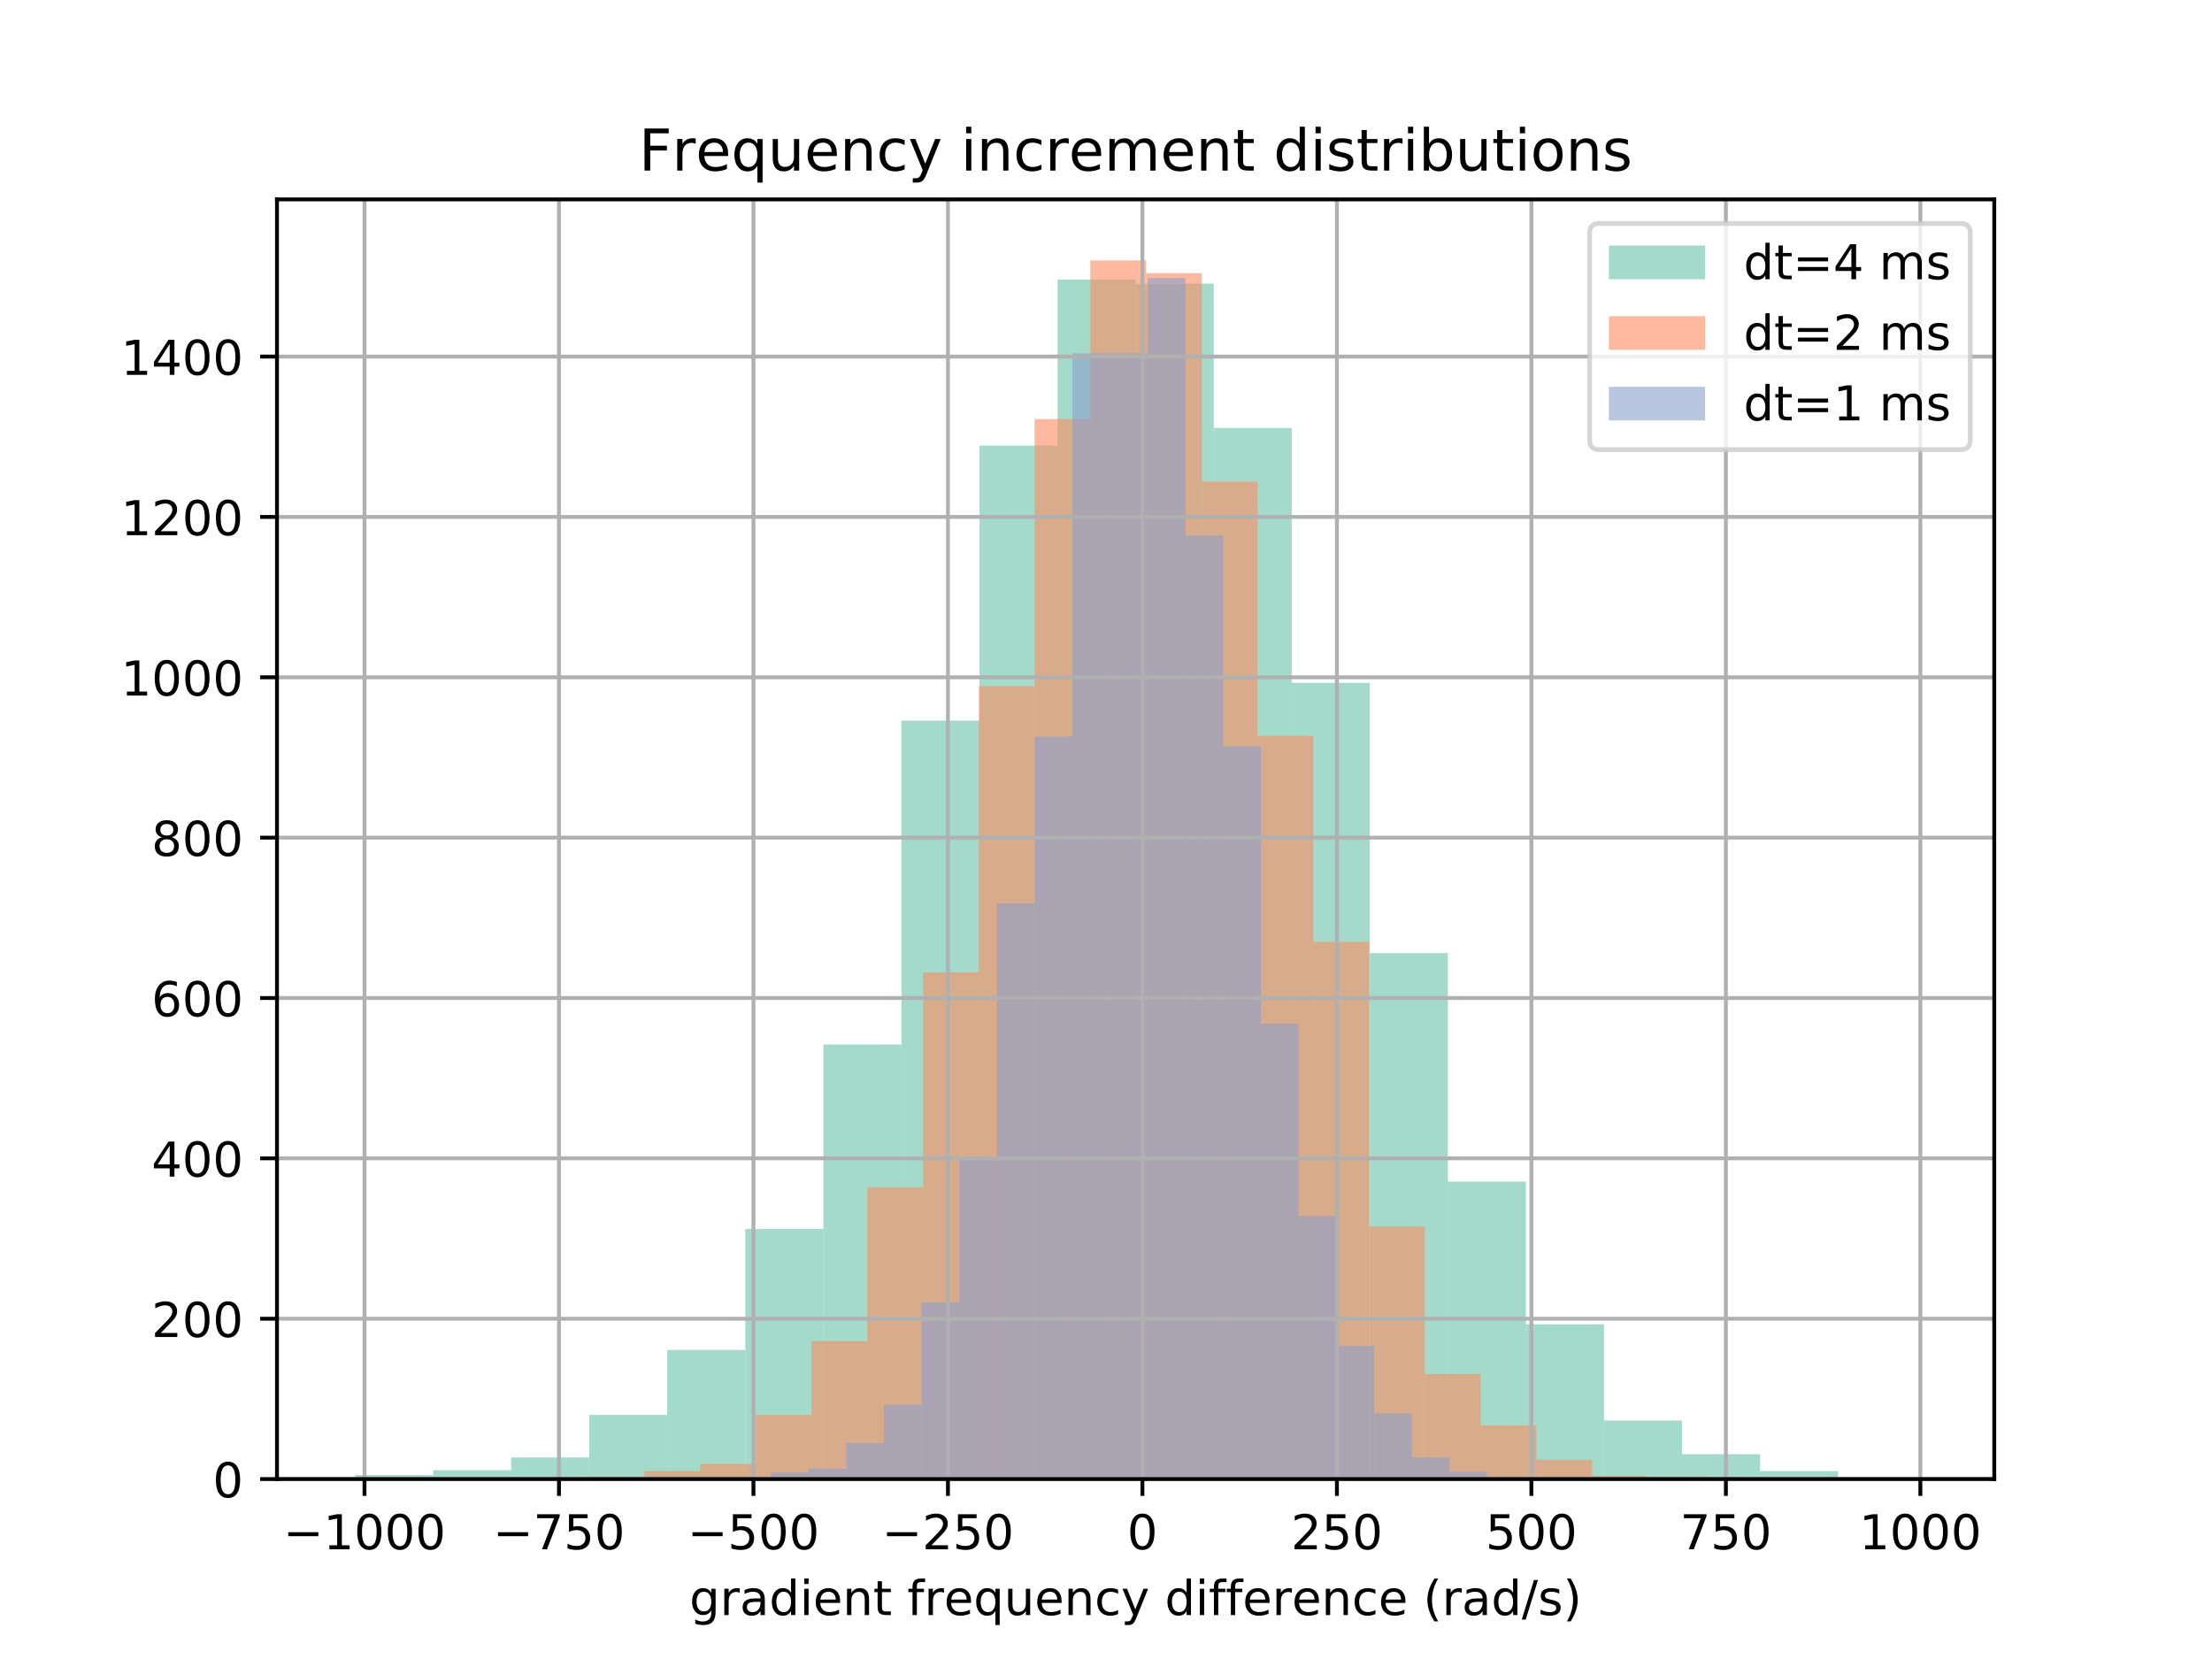 <?xml version="1.0" encoding="UTF-8"?>
<svg data-bbox="0 0 460.8 345.6" xmlns:xlink="http://www.w3.org/1999/xlink" xmlns="http://www.w3.org/2000/svg" width="460pt" viewBox="0 0 460 345" height="460" stroke-linejoin="round" data-type="ugc">
    <g>
        <path d="M0 345.6h460.8V0H0z" fill="#ffffff"/>
        <path d="M57.6 307.584h357.12V41.472H57.6z" fill="#ffffff"/>
        <path d="M73.833 307.584h16.232v-.834H73.833z" clip-path="url(#391f5985-b5e7-4dae-a17c-989ec6f7ed04)" fill="#66c2a5" opacity=".6"/>
        <path d="M90.065 307.584h16.233v-1.834H90.065z" clip-path="url(#391f5985-b5e7-4dae-a17c-989ec6f7ed04)" fill="#66c2a5" opacity=".6"/>
        <path d="M106.298 307.584h16.233v-4.502h-16.233z" clip-path="url(#391f5985-b5e7-4dae-a17c-989ec6f7ed04)" fill="#66c2a5" opacity=".6"/>
        <path d="M122.53 307.584h16.234v-13.339H122.53z" clip-path="url(#391f5985-b5e7-4dae-a17c-989ec6f7ed04)" fill="#66c2a5" opacity=".6"/>
        <path d="M138.764 307.584h16.232v-26.845h-16.232z" clip-path="url(#391f5985-b5e7-4dae-a17c-989ec6f7ed04)" fill="#66c2a5" opacity=".6"/>
        <path d="M154.996 307.584h16.233v-52.022h-16.233z" clip-path="url(#391f5985-b5e7-4dae-a17c-989ec6f7ed04)" fill="#66c2a5" opacity=".6"/>
        <path d="M171.23 307.584h16.232v-90.371h-16.233z" clip-path="url(#391f5985-b5e7-4dae-a17c-989ec6f7ed04)" fill="#66c2a5" opacity=".6"/>
        <path d="M187.462 307.584h16.233V149.851h-16.233z" clip-path="url(#391f5985-b5e7-4dae-a17c-989ec6f7ed04)" fill="#66c2a5" opacity=".6"/>
        <path d="M203.695 307.584h16.232V92.66h-16.232z" clip-path="url(#391f5985-b5e7-4dae-a17c-989ec6f7ed04)" fill="#66c2a5" opacity=".6"/>
        <path d="M219.927 307.584h16.233V58.146h-16.233z" clip-path="url(#391f5985-b5e7-4dae-a17c-989ec6f7ed04)" fill="#66c2a5" opacity=".6"/>
        <path d="M236.16 307.584h16.233V58.979H236.16z" clip-path="url(#391f5985-b5e7-4dae-a17c-989ec6f7ed04)" fill="#66c2a5" opacity=".6"/>
        <path d="M252.393 307.584h16.232V88.992h-16.232z" clip-path="url(#391f5985-b5e7-4dae-a17c-989ec6f7ed04)" fill="#66c2a5" opacity=".6"/>
        <path d="M268.625 307.584h16.233v-165.57h-16.233z" clip-path="url(#391f5985-b5e7-4dae-a17c-989ec6f7ed04)" fill="#66c2a5" opacity=".6"/>
        <path d="M284.858 307.584h16.233v-109.38h-16.233z" clip-path="url(#391f5985-b5e7-4dae-a17c-989ec6f7ed04)" fill="#66c2a5" opacity=".6"/>
        <path d="M301.09 307.584h16.234v-61.86H301.09z" clip-path="url(#391f5985-b5e7-4dae-a17c-989ec6f7ed04)" fill="#66c2a5" opacity=".6"/>
        <path d="M317.324 307.584h16.232v-32.18h-16.232z" clip-path="url(#391f5985-b5e7-4dae-a17c-989ec6f7ed04)" fill="#66c2a5" opacity=".6"/>
        <path d="M333.556 307.584h16.233v-12.172h-16.233z" clip-path="url(#391f5985-b5e7-4dae-a17c-989ec6f7ed04)" fill="#66c2a5" opacity=".6"/>
        <path d="M349.79 307.584h16.232v-5.169h-16.233z" clip-path="url(#391f5985-b5e7-4dae-a17c-989ec6f7ed04)" fill="#66c2a5" opacity=".6"/>
        <path d="M366.022 307.584h16.233v-1.667h-16.233z" clip-path="url(#391f5985-b5e7-4dae-a17c-989ec6f7ed04)" fill="#66c2a5" opacity=".6"/>
        <path d="M382.255 307.584h16.232v-.333h-16.232z" clip-path="url(#391f5985-b5e7-4dae-a17c-989ec6f7ed04)" fill="#66c2a5" opacity=".6"/>
        <path d="M122.395 307.584h11.594v-.5h-11.594z" clip-path="url(#391f5985-b5e7-4dae-a17c-989ec6f7ed04)" fill="#fc8d62" opacity=".6"/>
        <path d="M133.989 307.584h11.594v-1.667h-11.594z" clip-path="url(#391f5985-b5e7-4dae-a17c-989ec6f7ed04)" fill="#fc8d62" opacity=".6"/>
        <path d="M145.583 307.584h11.594v-3.168h-11.594z" clip-path="url(#391f5985-b5e7-4dae-a17c-989ec6f7ed04)" fill="#fc8d62" opacity=".6"/>
        <path d="M157.177 307.584h11.594v-13.339h-11.594z" clip-path="url(#391f5985-b5e7-4dae-a17c-989ec6f7ed04)" fill="#fc8d62" opacity=".6"/>
        <path d="M168.77 307.584h11.595v-28.679H168.77z" clip-path="url(#391f5985-b5e7-4dae-a17c-989ec6f7ed04)" fill="#fc8d62" opacity=".6"/>
        <path d="M180.365 307.584h11.594v-60.692h-11.594z" clip-path="url(#391f5985-b5e7-4dae-a17c-989ec6f7ed04)" fill="#fc8d62" opacity=".6"/>
        <path d="M191.959 307.584h11.594V202.206h-11.594z" clip-path="url(#391f5985-b5e7-4dae-a17c-989ec6f7ed04)" fill="#fc8d62" opacity=".6"/>
        <path d="M203.553 307.584h11.594V142.681h-11.594z" clip-path="url(#391f5985-b5e7-4dae-a17c-989ec6f7ed04)" fill="#fc8d62" opacity=".6"/>
        <path d="M215.147 307.584h11.594V87.158h-11.594z" clip-path="url(#391f5985-b5e7-4dae-a17c-989ec6f7ed04)" fill="#fc8d62" opacity=".6"/>
        <path d="M226.74 307.584h11.595V54.144H226.74z" clip-path="url(#391f5985-b5e7-4dae-a17c-989ec6f7ed04)" fill="#fc8d62" opacity=".6"/>
        <path d="M238.335 307.584h11.594V56.812h-11.594z" clip-path="url(#391f5985-b5e7-4dae-a17c-989ec6f7ed04)" fill="#fc8d62" opacity=".6"/>
        <path d="M249.929 307.584h11.594v-207.42h-11.594z" clip-path="url(#391f5985-b5e7-4dae-a17c-989ec6f7ed04)" fill="#fc8d62" opacity=".6"/>
        <path d="M261.523 307.584h11.594V153.019h-11.594z" clip-path="url(#391f5985-b5e7-4dae-a17c-989ec6f7ed04)" fill="#fc8d62" opacity=".6"/>
        <path d="M273.117 307.584h11.594V195.87h-11.594z" clip-path="url(#391f5985-b5e7-4dae-a17c-989ec6f7ed04)" fill="#fc8d62" opacity=".6"/>
        <path d="M284.71 307.584h11.595v-52.522H284.71z" clip-path="url(#391f5985-b5e7-4dae-a17c-989ec6f7ed04)" fill="#fc8d62" opacity=".6"/>
        <path d="M296.305 307.584h11.594v-21.843h-11.594z" clip-path="url(#391f5985-b5e7-4dae-a17c-989ec6f7ed04)" fill="#fc8d62" opacity=".6"/>
        <path d="M307.899 307.584h11.593v-11.171H307.9z" clip-path="url(#391f5985-b5e7-4dae-a17c-989ec6f7ed04)" fill="#fc8d62" opacity=".6"/>
        <path d="M319.492 307.584h11.594v-4.002h-11.594z" clip-path="url(#391f5985-b5e7-4dae-a17c-989ec6f7ed04)" fill="#fc8d62" opacity=".6"/>
        <path d="M331.086 307.584h11.594v-.667h-11.594z" clip-path="url(#391f5985-b5e7-4dae-a17c-989ec6f7ed04)" fill="#fc8d62" opacity=".6"/>
        <path d="M342.68 307.584h11.594v-.5H342.68z" clip-path="url(#391f5985-b5e7-4dae-a17c-989ec6f7ed04)" fill="#fc8d62" opacity=".6"/>
        <path d="M152.453 307.584h7.84v-.333h-7.84z" clip-path="url(#391f5985-b5e7-4dae-a17c-989ec6f7ed04)" fill="#8da0cb" opacity=".6"/>
        <path d="M160.293 307.584h7.84v-1.334h-7.84z" clip-path="url(#391f5985-b5e7-4dae-a17c-989ec6f7ed04)" fill="#8da0cb" opacity=".6"/>
        <path d="M168.133 307.584h7.84v-2.168h-7.84z" clip-path="url(#391f5985-b5e7-4dae-a17c-989ec6f7ed04)" fill="#8da0cb" opacity=".6"/>
        <path d="M175.972 307.584h7.84v-7.503h-7.84z" clip-path="url(#391f5985-b5e7-4dae-a17c-989ec6f7ed04)" fill="#8da0cb" opacity=".6"/>
        <path d="M183.812 307.584h7.84v-15.507h-7.84z" clip-path="url(#391f5985-b5e7-4dae-a17c-989ec6f7ed04)" fill="#8da0cb" opacity=".6"/>
        <path d="M191.652 307.584h7.84v-36.682h-7.84z" clip-path="url(#391f5985-b5e7-4dae-a17c-989ec6f7ed04)" fill="#8da0cb" opacity=".6"/>
        <path d="M199.492 307.584h7.84v-66.361h-7.84z" clip-path="url(#391f5985-b5e7-4dae-a17c-989ec6f7ed04)" fill="#8da0cb" opacity=".6"/>
        <path d="M207.332 307.584h7.84V187.867h-7.84z" clip-path="url(#391f5985-b5e7-4dae-a17c-989ec6f7ed04)" fill="#8da0cb" opacity=".6"/>
        <path d="M215.172 307.584h7.84V153.186h-7.84z" clip-path="url(#391f5985-b5e7-4dae-a17c-989ec6f7ed04)" fill="#8da0cb" opacity=".6"/>
        <path d="M223.011 307.584h7.84V73.485h-7.84z" clip-path="url(#391f5985-b5e7-4dae-a17c-989ec6f7ed04)" fill="#8da0cb" opacity=".6"/>
        <path d="M230.851 307.584h7.84V73.485h-7.84z" clip-path="url(#391f5985-b5e7-4dae-a17c-989ec6f7ed04)" fill="#8da0cb" opacity=".6"/>
        <path d="M238.691 307.584h7.84V57.812h-7.84z" clip-path="url(#391f5985-b5e7-4dae-a17c-989ec6f7ed04)" fill="#8da0cb" opacity=".6"/>
        <path d="M246.53 307.584h7.84v-196.25h-7.84z" clip-path="url(#391f5985-b5e7-4dae-a17c-989ec6f7ed04)" fill="#8da0cb" opacity=".6"/>
        <path d="M254.37 307.584h7.84V155.187h-7.84z" clip-path="url(#391f5985-b5e7-4dae-a17c-989ec6f7ed04)" fill="#8da0cb" opacity=".6"/>
        <path d="M262.21 307.584h7.84v-94.707h-7.84z" clip-path="url(#391f5985-b5e7-4dae-a17c-989ec6f7ed04)" fill="#8da0cb" opacity=".6"/>
        <path d="M270.05 307.584h7.84v-54.69h-7.84z" clip-path="url(#391f5985-b5e7-4dae-a17c-989ec6f7ed04)" fill="#8da0cb" opacity=".6"/>
        <path d="M277.89 307.584h7.84v-27.678h-7.84z" clip-path="url(#391f5985-b5e7-4dae-a17c-989ec6f7ed04)" fill="#8da0cb" opacity=".6"/>
        <path d="M285.73 307.584h7.84v-13.672h-7.84z" clip-path="url(#391f5985-b5e7-4dae-a17c-989ec6f7ed04)" fill="#8da0cb" opacity=".6"/>
        <path d="M293.57 307.584h7.84v-4.502h-7.84z" clip-path="url(#391f5985-b5e7-4dae-a17c-989ec6f7ed04)" fill="#8da0cb" opacity=".6"/>
        <path d="M301.41 307.584h7.84v-1.5h-7.84z" clip-path="url(#391f5985-b5e7-4dae-a17c-989ec6f7ed04)" fill="#8da0cb" opacity=".6"/>
        <path d="M75.798 307.584V41.472" clip-path="url(#391f5985-b5e7-4dae-a17c-989ec6f7ed04)" fill="none" stroke="#b0b0b0" stroke-linecap="square" stroke-width=".8"/>
        <defs>
            <path id="20ad0dd6-b1ad-4bd9-8015-00daccefa33b" d="M0 0v3.5" stroke="#000000" stroke-width=".8" stroke-linecap="butt" stroke-linejoin="round"/>
        </defs>
        <use y="307.584" xlink:href="#20ad0dd6-b1ad-4bd9-8015-00daccefa33b" x="75.798" stroke="#000000" stroke-width=".8"/>
        <defs>
            <path id="c5ebe107-011e-44f7-8b53-8bdf58388c29" d="M10.594 35.5h62.593v-8.297H10.594z" stroke-linecap="butt" stroke-linejoin="round"/>
            <path id="82e9f7e3-eebc-474d-9bde-efb65fffc8d4" d="M12.406 8.297h16.11v55.625l-17.532-3.516v8.985l17.438 3.515h9.86V8.296H54.39V0H12.406z" stroke-linecap="butt" stroke-linejoin="round"/>
            <path id="37707ff1-47bd-4dba-b80d-4c528e9a240e" d="M31.781 66.406q-7.61 0-11.453-7.5Q16.5 51.422 16.5 36.375q0-14.984 3.828-22.484 3.844-7.5 11.453-7.5 7.672 0 11.5 7.5 3.844 7.5 3.844 22.484 0 15.047-3.844 22.531-3.828 7.5-11.5 7.5zm0 7.813q12.266 0 18.735-9.703 6.468-9.688 6.468-28.141 0-18.406-6.468-28.11-6.47-9.687-18.735-9.687-12.25 0-18.718 9.688-6.47 9.703-6.47 28.109 0 18.453 6.47 28.14Q19.53 74.22 31.78 74.22z" stroke-linecap="butt" stroke-linejoin="round"/>
        </defs>
        <g transform="matrix(.1 0 0 -.1 58.883 322.182)">
            <use xlink:href="#c5ebe107-011e-44f7-8b53-8bdf58388c29"/>
            <use xlink:href="#82e9f7e3-eebc-474d-9bde-efb65fffc8d4" x="83.789"/>
            <use xlink:href="#37707ff1-47bd-4dba-b80d-4c528e9a240e" x="147.412"/>
            <use xlink:href="#37707ff1-47bd-4dba-b80d-4c528e9a240e" x="211.035"/>
            <use xlink:href="#37707ff1-47bd-4dba-b80d-4c528e9a240e" x="274.658"/>
        </g>
        <path d="M116.242 307.584V41.472" clip-path="url(#391f5985-b5e7-4dae-a17c-989ec6f7ed04)" fill="none" stroke="#b0b0b0" stroke-linecap="square" stroke-width=".8"/>
        <use y="307.584" xlink:href="#20ad0dd6-b1ad-4bd9-8015-00daccefa33b" x="116.242" stroke="#000000" stroke-width=".8"/>
        <defs>
            <path id="c90e60c3-d597-4196-8c65-542a7a942ffc" d="M8.203 72.906h46.875v-4.203L28.61 0H18.312L43.22 64.594H8.203z" stroke-linecap="butt" stroke-linejoin="round"/>
            <path id="e9b5ece8-0ee2-4d40-bca7-b0646299c11c" d="M10.797 72.906h38.719v-8.312H19.828v-17.86q2.14.735 4.281 1.094 2.157.36 4.313.36 12.203 0 19.328-6.688 7.14-6.688 7.14-18.11 0-11.765-7.328-18.296-7.328-6.516-20.656-6.516-4.593 0-9.36.781-4.75.782-9.827 2.344v9.922q4.39-2.39 9.078-3.563 4.687-1.171 9.906-1.171 8.453 0 13.375 4.437 4.938 4.438 4.938 12.063 0 7.609-4.938 12.047-4.922 4.453-13.375 4.453-3.953 0-7.89-.875-3.922-.875-8.016-2.735z" stroke-linecap="butt" stroke-linejoin="round"/>
        </defs>
        <g transform="matrix(.1 0 0 -.1 102.509 322.182)">
            <use xlink:href="#c5ebe107-011e-44f7-8b53-8bdf58388c29"/>
            <use xlink:href="#c90e60c3-d597-4196-8c65-542a7a942ffc" x="83.789"/>
            <use xlink:href="#e9b5ece8-0ee2-4d40-bca7-b0646299c11c" x="147.412"/>
            <use xlink:href="#37707ff1-47bd-4dba-b80d-4c528e9a240e" x="211.035"/>
        </g>
        <path d="M156.686 307.584V41.472" clip-path="url(#391f5985-b5e7-4dae-a17c-989ec6f7ed04)" fill="none" stroke="#b0b0b0" stroke-linecap="square" stroke-width=".8"/>
        <use y="307.584" xlink:href="#20ad0dd6-b1ad-4bd9-8015-00daccefa33b" x="156.686" stroke="#000000" stroke-width=".8"/>
        <g transform="matrix(.1 0 0 -.1 142.953 322.182)">
            <use xlink:href="#c5ebe107-011e-44f7-8b53-8bdf58388c29"/>
            <use xlink:href="#e9b5ece8-0ee2-4d40-bca7-b0646299c11c" x="83.789"/>
            <use xlink:href="#37707ff1-47bd-4dba-b80d-4c528e9a240e" x="147.412"/>
            <use xlink:href="#37707ff1-47bd-4dba-b80d-4c528e9a240e" x="211.035"/>
        </g>
        <path d="M197.13 307.584V41.472" clip-path="url(#391f5985-b5e7-4dae-a17c-989ec6f7ed04)" fill="none" stroke="#b0b0b0" stroke-linecap="square" stroke-width=".8"/>
        <use y="307.584" xlink:href="#20ad0dd6-b1ad-4bd9-8015-00daccefa33b" x="197.131" stroke="#000000" stroke-width=".8"/>
        <defs>
            <path id="9dfed3c9-33d7-4f57-98ae-a799e819b940" d="M19.188 8.297h34.421V0H7.33v8.297q5.609 5.812 15.296 15.594 9.703 9.797 12.188 12.64 4.734 5.313 6.609 9 1.89 3.688 1.89 7.25 0 5.813-4.078 9.469-4.078 3.672-10.625 3.672-4.64 0-9.797-1.61-5.14-1.609-11-4.89v9.969Q13.767 71.78 18.938 73q5.188 1.219 9.485 1.219 11.328 0 18.062-5.672 6.735-5.656 6.735-15.125 0-4.5-1.688-8.531-1.672-4.016-6.125-9.485-1.218-1.422-7.765-8.187-6.532-6.766-18.453-18.922z" stroke-linecap="butt" stroke-linejoin="round"/>
        </defs>
        <g transform="matrix(.1 0 0 -.1 183.397 322.182)">
            <use xlink:href="#c5ebe107-011e-44f7-8b53-8bdf58388c29"/>
            <use xlink:href="#9dfed3c9-33d7-4f57-98ae-a799e819b940" x="83.789"/>
            <use xlink:href="#e9b5ece8-0ee2-4d40-bca7-b0646299c11c" x="147.412"/>
            <use xlink:href="#37707ff1-47bd-4dba-b80d-4c528e9a240e" x="211.035"/>
        </g>
        <path d="M237.575 307.584V41.472" clip-path="url(#391f5985-b5e7-4dae-a17c-989ec6f7ed04)" fill="none" stroke="#b0b0b0" stroke-linecap="square" stroke-width=".8"/>
        <use y="307.584" xlink:href="#20ad0dd6-b1ad-4bd9-8015-00daccefa33b" x="237.575" stroke="#000000" stroke-width=".8"/>
        <use xlink:href="#37707ff1-47bd-4dba-b80d-4c528e9a240e" transform="matrix(.1 0 0 -.1 234.394 322.182)"/>
        <path d="M278.02 307.584V41.472" clip-path="url(#391f5985-b5e7-4dae-a17c-989ec6f7ed04)" fill="none" stroke="#b0b0b0" stroke-linecap="square" stroke-width=".8"/>
        <use y="307.584" xlink:href="#20ad0dd6-b1ad-4bd9-8015-00daccefa33b" x="278.019" stroke="#000000" stroke-width=".8"/>
        <g transform="matrix(.1 0 0 -.1 268.475 322.182)">
            <use xlink:href="#9dfed3c9-33d7-4f57-98ae-a799e819b940"/>
            <use xlink:href="#e9b5ece8-0ee2-4d40-bca7-b0646299c11c" x="63.623"/>
            <use xlink:href="#37707ff1-47bd-4dba-b80d-4c528e9a240e" x="127.246"/>
        </g>
        <path d="M318.463 307.584V41.472" clip-path="url(#391f5985-b5e7-4dae-a17c-989ec6f7ed04)" fill="none" stroke="#b0b0b0" stroke-linecap="square" stroke-width=".8"/>
        <use y="307.584" xlink:href="#20ad0dd6-b1ad-4bd9-8015-00daccefa33b" x="318.463" stroke="#000000" stroke-width=".8"/>
        <g transform="matrix(.1 0 0 -.1 308.92 322.182)">
            <use xlink:href="#e9b5ece8-0ee2-4d40-bca7-b0646299c11c"/>
            <use xlink:href="#37707ff1-47bd-4dba-b80d-4c528e9a240e" x="63.623"/>
            <use xlink:href="#37707ff1-47bd-4dba-b80d-4c528e9a240e" x="127.246"/>
        </g>
        <path d="M358.908 307.584V41.472" clip-path="url(#391f5985-b5e7-4dae-a17c-989ec6f7ed04)" fill="none" stroke="#b0b0b0" stroke-linecap="square" stroke-width=".8"/>
        <use y="307.584" xlink:href="#20ad0dd6-b1ad-4bd9-8015-00daccefa33b" x="358.908" stroke="#000000" stroke-width=".8"/>
        <g transform="matrix(.1 0 0 -.1 349.364 322.182)">
            <use xlink:href="#c90e60c3-d597-4196-8c65-542a7a942ffc"/>
            <use xlink:href="#e9b5ece8-0ee2-4d40-bca7-b0646299c11c" x="63.623"/>
            <use xlink:href="#37707ff1-47bd-4dba-b80d-4c528e9a240e" x="127.246"/>
        </g>
        <path d="M399.352 307.584V41.472" clip-path="url(#391f5985-b5e7-4dae-a17c-989ec6f7ed04)" fill="none" stroke="#b0b0b0" stroke-linecap="square" stroke-width=".8"/>
        <use y="307.584" xlink:href="#20ad0dd6-b1ad-4bd9-8015-00daccefa33b" x="399.352" stroke="#000000" stroke-width=".8"/>
        <g transform="matrix(.1 0 0 -.1 386.627 322.182)">
            <use xlink:href="#82e9f7e3-eebc-474d-9bde-efb65fffc8d4"/>
            <use xlink:href="#37707ff1-47bd-4dba-b80d-4c528e9a240e" x="63.623"/>
            <use xlink:href="#37707ff1-47bd-4dba-b80d-4c528e9a240e" x="127.246"/>
            <use xlink:href="#37707ff1-47bd-4dba-b80d-4c528e9a240e" x="190.869"/>
        </g>
        <defs>
            <path id="69ce4417-6b12-4bd1-9eed-387a11a32565" d="M45.406 27.984q0 9.766-4.031 15.125-4.016 5.375-11.297 5.375-7.219 0-11.25-5.375-4.031-5.359-4.031-15.125 0-9.718 4.031-15.093t11.25-5.375q7.281 0 11.297 5.375 4.031 5.375 4.031 15.093zm8.985-21.203q0-13.953-6.203-20.765Q42-20.797 29.203-20.797q-4.734 0-8.937.703-4.203.703-8.157 2.172v8.735q3.954-2.141 7.813-3.157 3.86-1.031 7.86-1.031 8.843 0 13.234 4.61 4.39 4.609 4.39 13.937v4.453q-2.781-4.844-7.125-7.234Q33.938 0 27.875 0 17.828 0 11.672 7.656q-6.156 7.672-6.156 20.328 0 12.688 6.156 20.344Q17.828 56 27.875 56q6.063 0 10.406-2.39 4.344-2.391 7.125-7.22v8.297h8.985z" stroke-linecap="butt" stroke-linejoin="round"/>
            <path id="9e47a62d-2dac-44e6-bcc6-dd483695b42b" d="M41.11 46.297q-1.516.875-3.297 1.281Q36.03 48 33.89 48q-7.625 0-11.703-4.953-4.079-4.953-4.079-14.234V0H9.08v54.688h9.03v-8.5q2.844 4.984 7.375 7.39Q30.031 56 36.531 56q.922 0 2.047-.125 1.125-.11 2.484-.36z" stroke-linecap="butt" stroke-linejoin="round"/>
            <path id="aa04340d-af3a-46a6-afd4-15bcddf5c846" d="M34.281 27.484q-10.89 0-15.093-2.484-4.204-2.484-4.204-8.5 0-4.781 3.157-7.594 3.156-2.797 8.562-2.797 7.485 0 12 5.297 4.516 5.297 4.516 14.078v2zm17.922 3.72V0H43.22v8.297Q40.14 3.328 35.547.953q-4.594-2.375-11.234-2.375-8.391 0-13.36 4.719Q6 8.016 6 15.922q0 9.219 6.172 13.906 6.187 4.688 18.437 4.688h12.61v.89q0 6.203-4.078 9.594-4.078 3.39-11.453 3.39-4.688 0-9.141-1.124-4.438-1.125-8.531-3.375v8.312q4.921 1.906 9.562 2.844 4.64.953 9.031.953 11.875 0 17.735-6.156 5.86-6.14 5.86-18.64z" stroke-linecap="butt" stroke-linejoin="round"/>
            <path id="fae17428-15e7-4220-8f67-1ba757a5ece6" d="M45.406 46.39v29.594h8.985V0h-8.985v8.203Q42.578 3.328 38.25.953q-4.313-2.375-10.375-2.375-9.906 0-16.14 7.906-6.22 7.922-6.22 20.813 0 12.89 6.22 20.797Q17.968 56 27.874 56q6.063 0 10.375-2.375 4.328-2.36 7.156-7.234zm-30.61-19.093q0-9.906 4.079-15.547 4.078-5.64 11.203-5.64 7.125 0 11.219 5.64 4.11 5.64 4.11 15.547 0 9.906-4.11 15.547-4.094 5.64-11.219 5.64-7.125 0-11.203-5.64-4.078-5.64-4.078-15.547z" stroke-linecap="butt" stroke-linejoin="round"/>
            <path id="796a5cb8-1548-417a-b000-cfb28c0de74e" d="M9.422 54.688h8.984V0H9.422zm0 21.296h8.984v-11.39H9.422z" stroke-linecap="butt" stroke-linejoin="round"/>
            <path id="791f9e60-3289-4db3-a626-8f9cbb6af36f" d="M56.203 29.594v-4.39H14.891q.593-9.282 5.593-14.142 5-4.859 13.938-4.859 5.172 0 10.031 1.266 4.86 1.265 9.656 3.812v-8.5Q49.266.734 44.187-.344 39.11-1.422 33.892-1.422q-13.094 0-20.735 7.61-7.64 7.625-7.64 20.625 0 13.421 7.25 21.296Q20.016 56 32.328 56q11.031 0 17.453-7.11 6.422-7.093 6.422-19.296zm-8.984 2.64q-.094 7.36-4.125 11.75-4.032 4.407-10.672 4.407-7.516 0-12.031-4.25-4.516-4.25-5.203-11.97z" stroke-linecap="butt" stroke-linejoin="round"/>
            <path id="c8ce6c57-e9cf-47fb-a57f-ccc56387bd46" d="M54.89 33.016V0h-8.984v32.719q0 7.765-3.031 11.61-3.031 3.858-9.078 3.858-7.281 0-11.484-4.64-4.204-4.625-4.204-12.64V0H9.08v54.688h9.03v-8.5q3.235 4.937 7.594 7.374Q30.078 56 35.797 56q9.422 0 14.25-5.828 4.844-5.828 4.844-17.156z" stroke-linecap="butt" stroke-linejoin="round"/>
            <path id="8db63e69-173d-4688-827a-6368e370c412" d="M18.313 70.219V54.688h18.5v-6.985h-18.5V18.016q0-6.688 1.828-8.594 1.828-1.906 7.453-1.906h9.218V0h-9.218q-10.407 0-14.36 3.875-3.953 3.89-3.953 14.14v29.688H2.687v6.984h6.594V70.22z" stroke-linecap="butt" stroke-linejoin="round"/>
            <path id="ed7be057-55de-416b-8b89-9e1349485552" d="M37.11 75.984V68.5h-8.594q-4.828 0-6.72-1.953-1.874-1.953-1.874-7.031v-4.828h14.797v-6.985H19.922V0H10.89v47.703H2.297v6.984h8.594V58.5q0 9.125 4.25 13.297 4.25 4.187 13.468 4.187z" stroke-linecap="butt" stroke-linejoin="round"/>
            <path id="17a0a00c-5d99-46f5-8f70-cc8dd7ac4af6" d="M14.797 27.297q0-9.906 4.078-15.547 4.078-5.64 11.203-5.64 7.125 0 11.219 5.64 4.11 5.64 4.11 15.547 0 9.906-4.11 15.547-4.094 5.64-11.219 5.64-7.125 0-11.203-5.64-4.078-5.64-4.078-15.547zm30.61-19.094q-2.83-4.875-7.157-7.25-4.313-2.375-10.375-2.375-9.906 0-16.14 7.906-6.22 7.922-6.22 20.813 0 12.89 6.22 20.797Q17.968 56 27.874 56q6.063 0 10.375-2.375 4.328-2.36 7.156-7.234v8.297h8.985v-75.485h-8.985z" stroke-linecap="butt" stroke-linejoin="round"/>
            <path id="f3d8cd51-aa77-410a-b6fd-f70ec96b8137" d="M8.5 21.578v33.11h8.984V21.922q0-7.766 3.016-11.656 3.031-3.875 9.094-3.875 7.265 0 11.484 4.64 4.234 4.64 4.234 12.656v31h8.985V0h-8.984v8.406Q42.047 3.422 37.718 1q-4.313-2.422-10.032-2.422-9.421 0-14.312 5.86Q8.5 10.296 8.5 21.578zM31.11 56z" stroke-linecap="butt" stroke-linejoin="round"/>
            <path id="ff8fd8fe-3ebb-4308-af12-669fa37f97fe" d="M48.781 52.594v-8.407q-3.812 2.11-7.64 3.157-3.828 1.047-7.735 1.047-8.75 0-13.593-5.547-4.829-5.532-4.829-15.547 0-10.016 4.829-15.563 4.843-5.53 13.593-5.53 3.907 0 7.735 1.046 3.828 1.047 7.64 3.156V2.094Q45.016.344 40.984-.531q-4.015-.89-8.562-.89-12.36 0-19.64 7.765-7.266 7.765-7.266 20.953 0 13.375 7.343 21.031Q20.22 56 33.016 56q4.14 0 8.093-.86 3.953-.843 7.672-2.546z" stroke-linecap="butt" stroke-linejoin="round"/>
            <path id="e1b180e3-ab1f-4a88-8dfd-ea5d2554ab80" d="M32.172-5.078q-3.797-9.766-7.422-12.735-3.61-2.984-9.656-2.984H7.906v7.516h5.282q3.703 0 5.75 1.765Q21-9.766 23.483-3.219l1.61 4.094-22.11 53.813H12.5l17.094-42.766 17.093 42.766h9.516z" stroke-linecap="butt" stroke-linejoin="round"/>
            <path id="ca65f827-1e5a-4422-a1e7-940352735833" d="M31 75.875q-6.531-11.219-9.719-22.219-3.172-10.984-3.172-22.265 0-11.266 3.203-22.328Q24.517-2 31-13.188h-7.813Q15.875-1.704 12.235 9.375q-3.64 11.078-3.64 22.016 0 10.89 3.61 21.922 3.624 11.046 10.983 22.562z" stroke-linecap="butt" stroke-linejoin="round"/>
            <path id="35fcf2d1-a269-4cee-8ae1-b19559e7fc9f" d="M25.39 72.906h8.297L8.297-9.28H0z" stroke-linecap="butt" stroke-linejoin="round"/>
            <path id="d0719742-afa0-40da-a8f8-9c718aaee447" d="M44.281 53.078v-8.5q-3.797 1.953-7.906 2.922-4.094.984-8.5.984-6.688 0-10.031-2.047-3.344-2.046-3.344-6.156 0-3.125 2.39-4.906 2.391-1.781 9.626-3.39l3.078-.688q9.562-2.047 13.593-5.781 4.032-3.735 4.032-10.422 0-7.625-6.032-12.078-6.03-4.438-16.578-4.438-4.39 0-9.156.86Q10.688.296 5.422 2v9.281q4.984-2.594 9.812-3.89 4.829-1.282 9.579-1.282 6.343 0 9.75 2.172 3.421 2.172 3.421 6.125 0 3.656-2.468 5.61-2.453 1.953-10.813 3.765l-3.125.735q-8.344 1.75-12.062 5.39-3.704 3.64-3.704 9.985 0 7.718 5.47 11.906Q16.75 56 26.811 56q4.97 0 9.36-.734 4.406-.72 8.11-2.188z" stroke-linecap="butt" stroke-linejoin="round"/>
            <path id="daed28a9-45c2-454a-a1a1-7ea70904bf40" d="M8.016 75.875h7.812q7.313-11.516 10.953-22.563 3.64-11.03 3.64-21.921 0-10.938-3.64-22.016-3.64-11.078-10.953-22.563H8.016Q14.5-2 17.703 9.063q3.203 11.063 3.203 22.329 0 11.28-3.203 22.265-3.203 11-9.687 22.219z" stroke-linecap="butt" stroke-linejoin="round"/>
        </defs>
        <g transform="matrix(.1 0 0 -.1 143.373 335.86)">
            <use xlink:href="#69ce4417-6b12-4bd1-9eed-387a11a32565"/>
            <use xlink:href="#9e47a62d-2dac-44e6-bcc6-dd483695b42b" x="63.477"/>
            <use xlink:href="#aa04340d-af3a-46a6-afd4-15bcddf5c846" x="104.59"/>
            <use xlink:href="#fae17428-15e7-4220-8f67-1ba757a5ece6" x="165.869"/>
            <use xlink:href="#796a5cb8-1548-417a-b000-cfb28c0de74e" x="229.346"/>
            <use xlink:href="#791f9e60-3289-4db3-a626-8f9cbb6af36f" x="257.129"/>
            <use xlink:href="#c8ce6c57-e9cf-47fb-a57f-ccc56387bd46" x="318.652"/>
            <use xlink:href="#8db63e69-173d-4688-827a-6368e370c412" x="382.031"/>
            <use xlink:href="#a06e5131-5396-46da-baf3-26a043205c03" x="421.24"/>
            <use xlink:href="#ed7be057-55de-416b-8b89-9e1349485552" x="453.027"/>
            <use xlink:href="#9e47a62d-2dac-44e6-bcc6-dd483695b42b" x="488.232"/>
            <use xlink:href="#791f9e60-3289-4db3-a626-8f9cbb6af36f" x="529.314"/>
            <use xlink:href="#17a0a00c-5d99-46f5-8f70-cc8dd7ac4af6" x="590.838"/>
            <use xlink:href="#f3d8cd51-aa77-410a-b6fd-f70ec96b8137" x="654.314"/>
            <use xlink:href="#791f9e60-3289-4db3-a626-8f9cbb6af36f" x="717.693"/>
            <use xlink:href="#c8ce6c57-e9cf-47fb-a57f-ccc56387bd46" x="779.217"/>
            <use xlink:href="#ff8fd8fe-3ebb-4308-af12-669fa37f97fe" x="842.596"/>
            <use xlink:href="#e1b180e3-ab1f-4a88-8dfd-ea5d2554ab80" x="897.576"/>
            <use xlink:href="#a06e5131-5396-46da-baf3-26a043205c03" x="956.756"/>
            <use xlink:href="#fae17428-15e7-4220-8f67-1ba757a5ece6" x="988.543"/>
            <use xlink:href="#796a5cb8-1548-417a-b000-cfb28c0de74e" x="1052.02"/>
            <use xlink:href="#ed7be057-55de-416b-8b89-9e1349485552" x="1079.803"/>
            <use xlink:href="#ed7be057-55de-416b-8b89-9e1349485552" x="1115.008"/>
            <use xlink:href="#791f9e60-3289-4db3-a626-8f9cbb6af36f" x="1150.213"/>
            <use xlink:href="#9e47a62d-2dac-44e6-bcc6-dd483695b42b" x="1211.736"/>
            <use xlink:href="#791f9e60-3289-4db3-a626-8f9cbb6af36f" x="1252.818"/>
            <use xlink:href="#c8ce6c57-e9cf-47fb-a57f-ccc56387bd46" x="1314.342"/>
            <use xlink:href="#ff8fd8fe-3ebb-4308-af12-669fa37f97fe" x="1377.721"/>
            <use xlink:href="#791f9e60-3289-4db3-a626-8f9cbb6af36f" x="1432.701"/>
            <use xlink:href="#a06e5131-5396-46da-baf3-26a043205c03" x="1494.225"/>
            <use xlink:href="#ca65f827-1e5a-4422-a1e7-940352735833" x="1526.012"/>
            <use xlink:href="#9e47a62d-2dac-44e6-bcc6-dd483695b42b" x="1565.025"/>
            <use xlink:href="#aa04340d-af3a-46a6-afd4-15bcddf5c846" x="1606.139"/>
            <use xlink:href="#fae17428-15e7-4220-8f67-1ba757a5ece6" x="1667.418"/>
            <use xlink:href="#35fcf2d1-a269-4cee-8ae1-b19559e7fc9f" x="1730.895"/>
            <use xlink:href="#d0719742-afa0-40da-a8f8-9c718aaee447" x="1764.586"/>
            <use xlink:href="#daed28a9-45c2-454a-a1a1-7ea70904bf40" x="1816.686"/>
        </g>
        <path d="M57.6 307.584h357.12" clip-path="url(#391f5985-b5e7-4dae-a17c-989ec6f7ed04)" fill="none" stroke="#b0b0b0" stroke-linecap="square" stroke-width=".8"/>
        <defs>
            <path id="dc548e7f-da50-49fa-b1cd-08bd0a78d01b" d="M0 0h-3.5" stroke="#000000" stroke-width=".8" stroke-linecap="butt" stroke-linejoin="round"/>
        </defs>
        <use y="307.584" xlink:href="#dc548e7f-da50-49fa-b1cd-08bd0a78d01b" x="57.6" stroke="#000000" stroke-width=".8"/>
        <use xlink:href="#37707ff1-47bd-4dba-b80d-4c528e9a240e" transform="matrix(.1 0 0 -.1 44.237 311.383)"/>
        <path d="M57.6 274.237h357.12" clip-path="url(#391f5985-b5e7-4dae-a17c-989ec6f7ed04)" fill="none" stroke="#b0b0b0" stroke-linecap="square" stroke-width=".8"/>
        <use y="274.237" xlink:href="#dc548e7f-da50-49fa-b1cd-08bd0a78d01b" x="57.6" stroke="#000000" stroke-width=".8"/>
        <g transform="matrix(.1 0 0 -.1 31.512 278.036)">
            <use xlink:href="#9dfed3c9-33d7-4f57-98ae-a799e819b940"/>
            <use xlink:href="#37707ff1-47bd-4dba-b80d-4c528e9a240e" x="63.623"/>
            <use xlink:href="#37707ff1-47bd-4dba-b80d-4c528e9a240e" x="127.246"/>
        </g>
        <path d="M57.6 240.89h357.12" clip-path="url(#391f5985-b5e7-4dae-a17c-989ec6f7ed04)" fill="none" stroke="#b0b0b0" stroke-linecap="square" stroke-width=".8"/>
        <use y="240.889" xlink:href="#dc548e7f-da50-49fa-b1cd-08bd0a78d01b" x="57.6" stroke="#000000" stroke-width=".8"/>
        <defs>
            <path id="6e7c663a-72b4-4d2a-83bc-52a46c36dc78" d="M37.797 64.313L12.89 25.39h24.906zm-2.594 8.593H47.61V25.391h10.407v-8.203H47.609V0h-9.812v17.188H4.89v9.515z" stroke-linecap="butt" stroke-linejoin="round"/>
        </defs>
        <g transform="matrix(.1 0 0 -.1 31.512 244.688)">
            <use xlink:href="#6e7c663a-72b4-4d2a-83bc-52a46c36dc78"/>
            <use xlink:href="#37707ff1-47bd-4dba-b80d-4c528e9a240e" x="63.623"/>
            <use xlink:href="#37707ff1-47bd-4dba-b80d-4c528e9a240e" x="127.246"/>
        </g>
        <path d="M57.6 207.542h357.12" clip-path="url(#391f5985-b5e7-4dae-a17c-989ec6f7ed04)" fill="none" stroke="#b0b0b0" stroke-linecap="square" stroke-width=".8"/>
        <use y="207.542" xlink:href="#dc548e7f-da50-49fa-b1cd-08bd0a78d01b" x="57.6" stroke="#000000" stroke-width=".8"/>
        <defs>
            <path id="846590ae-783a-45e1-aeb9-98003c245f12" d="M33.016 40.375q-6.641 0-10.532-4.547-3.875-4.531-3.875-12.437 0-7.86 3.875-12.438 3.891-4.562 10.532-4.562 6.64 0 10.515 4.562 3.875 4.578 3.875 12.438 0 7.906-3.875 12.437-3.875 4.547-10.515 4.547zm19.578 30.922v-8.984q-3.719 1.75-7.5 2.671-3.782.938-7.5.938-9.766 0-14.922-6.594-5.14-6.594-5.875-19.922 2.875 4.25 7.219 6.516 4.359 2.266 9.578 2.266 10.984 0 17.36-6.672 6.374-6.657 6.374-18.125 0-11.235-6.64-18.032-6.641-6.78-17.672-6.78-12.657 0-19.344 9.687-6.688 9.703-6.688 28.109 0 17.281 8.204 27.563 8.203 10.28 22.015 10.28 3.719 0 7.5-.734t7.89-2.187z" stroke-linecap="butt" stroke-linejoin="round"/>
        </defs>
        <g transform="matrix(.1 0 0 -.1 31.512 211.341)">
            <use xlink:href="#846590ae-783a-45e1-aeb9-98003c245f12"/>
            <use xlink:href="#37707ff1-47bd-4dba-b80d-4c528e9a240e" x="63.623"/>
            <use xlink:href="#37707ff1-47bd-4dba-b80d-4c528e9a240e" x="127.246"/>
        </g>
        <path d="M57.6 174.195h357.12" clip-path="url(#391f5985-b5e7-4dae-a17c-989ec6f7ed04)" fill="none" stroke="#b0b0b0" stroke-linecap="square" stroke-width=".8"/>
        <use y="174.195" xlink:href="#dc548e7f-da50-49fa-b1cd-08bd0a78d01b" x="57.6" stroke="#000000" stroke-width=".8"/>
        <defs>
            <path id="6ed7bef6-fc5b-499c-b1f0-0e59c400346e" d="M31.781 34.625q-7.031 0-11.062-3.766-4.016-3.765-4.016-10.343 0-6.594 4.016-10.36Q24.75 6.391 31.78 6.391q7.032 0 11.078 3.78 4.063 3.798 4.063 10.345 0 6.578-4.031 10.343-4.016 3.766-11.11 3.766zm-9.86 4.188q-6.343 1.562-9.89 5.906Q8.5 49.079 8.5 55.329q0 8.733 6.219 13.812 6.234 5.078 17.062 5.078 10.89 0 17.094-5.078 6.203-5.079 6.203-13.813 0-6.25-3.547-10.61-3.531-4.343-9.828-5.906 7.125-1.656 11.094-6.5 3.984-4.828 3.984-11.796 0-10.61-6.468-16.282-6.47-5.656-18.532-5.656-12.047 0-18.531 5.656-6.469 5.672-6.469 16.282 0 6.968 4 11.797 4.016 4.843 11.14 6.5zM18.314 54.39q0-5.657 3.53-8.828 3.548-3.172 9.938-3.172 6.36 0 9.938 3.172 3.593 3.171 3.593 8.828 0 5.672-3.593 8.843-3.578 3.172-9.938 3.172-6.39 0-9.937-3.172-3.532-3.172-3.532-8.843z" stroke-linecap="butt" stroke-linejoin="round"/>
        </defs>
        <g transform="matrix(.1 0 0 -.1 31.512 177.994)">
            <use xlink:href="#6ed7bef6-fc5b-499c-b1f0-0e59c400346e"/>
            <use xlink:href="#37707ff1-47bd-4dba-b80d-4c528e9a240e" x="63.623"/>
            <use xlink:href="#37707ff1-47bd-4dba-b80d-4c528e9a240e" x="127.246"/>
        </g>
        <path d="M57.6 140.847h357.12" clip-path="url(#391f5985-b5e7-4dae-a17c-989ec6f7ed04)" fill="none" stroke="#b0b0b0" stroke-linecap="square" stroke-width=".8"/>
        <use y="140.847" xlink:href="#dc548e7f-da50-49fa-b1cd-08bd0a78d01b" x="57.6" stroke="#000000" stroke-width=".8"/>
        <g transform="matrix(.1 0 0 -.1 25.15 144.646)">
            <use xlink:href="#82e9f7e3-eebc-474d-9bde-efb65fffc8d4"/>
            <use xlink:href="#37707ff1-47bd-4dba-b80d-4c528e9a240e" x="63.623"/>
            <use xlink:href="#37707ff1-47bd-4dba-b80d-4c528e9a240e" x="127.246"/>
            <use xlink:href="#37707ff1-47bd-4dba-b80d-4c528e9a240e" x="190.869"/>
        </g>
        <path d="M57.6 107.5h357.12" clip-path="url(#391f5985-b5e7-4dae-a17c-989ec6f7ed04)" fill="none" stroke="#b0b0b0" stroke-linecap="square" stroke-width=".8"/>
        <use y="107.5" xlink:href="#dc548e7f-da50-49fa-b1cd-08bd0a78d01b" x="57.6" stroke="#000000" stroke-width=".8"/>
        <g transform="matrix(.1 0 0 -.1 25.15 111.299)">
            <use xlink:href="#82e9f7e3-eebc-474d-9bde-efb65fffc8d4"/>
            <use xlink:href="#9dfed3c9-33d7-4f57-98ae-a799e819b940" x="63.623"/>
            <use xlink:href="#37707ff1-47bd-4dba-b80d-4c528e9a240e" x="127.246"/>
            <use xlink:href="#37707ff1-47bd-4dba-b80d-4c528e9a240e" x="190.869"/>
        </g>
        <path d="M57.6 74.152h357.12" clip-path="url(#391f5985-b5e7-4dae-a17c-989ec6f7ed04)" fill="none" stroke="#b0b0b0" stroke-linecap="square" stroke-width=".8"/>
        <use y="74.152" xlink:href="#dc548e7f-da50-49fa-b1cd-08bd0a78d01b" x="57.6" stroke="#000000" stroke-width=".8"/>
        <g transform="matrix(.1 0 0 -.1 25.15 77.952)">
            <use xlink:href="#82e9f7e3-eebc-474d-9bde-efb65fffc8d4"/>
            <use xlink:href="#6e7c663a-72b4-4d2a-83bc-52a46c36dc78" x="63.623"/>
            <use xlink:href="#37707ff1-47bd-4dba-b80d-4c528e9a240e" x="127.246"/>
            <use xlink:href="#37707ff1-47bd-4dba-b80d-4c528e9a240e" x="190.869"/>
        </g>
        <path d="M57.6 307.584V41.472" fill="none" stroke="#000000" stroke-linecap="square" stroke-linejoin="miter" stroke-width=".8"/>
        <path d="M414.72 307.584V41.472" fill="none" stroke="#000000" stroke-linecap="square" stroke-linejoin="miter" stroke-width=".8"/>
        <path d="M57.6 307.584h357.12" fill="none" stroke="#000000" stroke-linecap="square" stroke-linejoin="miter" stroke-width=".8"/>
        <path d="M57.6 41.472h357.12" fill="none" stroke="#000000" stroke-linecap="square" stroke-linejoin="miter" stroke-width=".8"/>
        <defs>
            <path id="ceb52c87-3147-44ca-a5a6-a086e202b434" d="M9.813 72.906h41.89v-8.312H19.672V43.109h28.906v-8.297H19.672V0h-9.86z" stroke-linecap="butt" stroke-linejoin="round"/>
            <path id="17b5cc6d-c891-401b-9625-b7bffeea37bf" d="M52 44.188q3.375 6.062 8.063 8.937Q64.75 56 71.093 56q8.548 0 13.188-5.984 4.64-5.97 4.64-17V0h-9.03v32.719q0 7.86-2.797 11.656-2.781 3.813-8.485 3.813-6.984 0-11.046-4.641-4.047-4.625-4.047-12.64V0h-9.032v32.719q0 7.906-2.78 11.687-2.782 3.782-8.595 3.782-6.89 0-10.953-4.657-4.047-4.656-4.047-12.625V0H9.08v54.688h9.03v-8.5q3.078 5.03 7.375 7.421Q29.781 56 35.687 56q5.97 0 10.141-3.031Q50 49.953 52 44.187z" stroke-linecap="butt" stroke-linejoin="round"/>
            <path id="ed16e13a-6e11-4b21-8839-44a1ef8b73b8" d="M48.688 27.297q0 9.906-4.079 15.547-4.078 5.64-11.203 5.64-7.14 0-11.218-5.64-4.079-5.64-4.079-15.547 0-9.906 4.078-15.547 4.079-5.64 11.22-5.64 7.124 0 11.202 5.64t4.078 15.547zM18.108 46.39q2.844 4.875 7.157 7.234Q29.594 56 35.594 56q9.968 0 16.187-7.906 6.235-7.907 6.235-20.797T51.78 6.484q-6.218-7.906-16.187-7.906-6 0-10.328 2.375-4.313 2.375-7.157 7.25V0H9.08v75.984h9.03z" stroke-linecap="butt" stroke-linejoin="round"/>
            <path id="a4a8fdc5-ce74-4af6-a1bb-4209aa4bfd87" d="M30.61 48.39q-7.22 0-11.422-5.64-4.204-5.64-4.204-15.453 0-9.813 4.172-15.453 4.188-5.64 11.453-5.64 7.188 0 11.375 5.655 4.203 5.672 4.203 15.438 0 9.719-4.203 15.406-4.187 5.688-11.375 5.688zm0 7.61q11.718 0 18.406-7.625 6.703-7.61 6.703-21.078 0-13.422-6.703-21.078-6.688-7.64-18.407-7.64-11.765 0-18.437 7.64-6.656 7.656-6.656 21.078 0 13.469 6.656 21.078Q18.844 56 30.609 56z" stroke-linecap="butt" stroke-linejoin="round"/>
        </defs>
        <g transform="matrix(.12 0 0 -.12 132.856 35.472)">
            <use xlink:href="#ceb52c87-3147-44ca-a5a6-a086e202b434"/>
            <use xlink:href="#9e47a62d-2dac-44e6-bcc6-dd483695b42b" x="57.41"/>
            <use xlink:href="#791f9e60-3289-4db3-a626-8f9cbb6af36f" x="98.492"/>
            <use xlink:href="#17a0a00c-5d99-46f5-8f70-cc8dd7ac4af6" x="160.016"/>
            <use xlink:href="#f3d8cd51-aa77-410a-b6fd-f70ec96b8137" x="223.492"/>
            <use xlink:href="#791f9e60-3289-4db3-a626-8f9cbb6af36f" x="286.871"/>
            <use xlink:href="#c8ce6c57-e9cf-47fb-a57f-ccc56387bd46" x="348.395"/>
            <use xlink:href="#ff8fd8fe-3ebb-4308-af12-669fa37f97fe" x="411.773"/>
            <use xlink:href="#e1b180e3-ab1f-4a88-8dfd-ea5d2554ab80" x="466.754"/>
            <use xlink:href="#a06e5131-5396-46da-baf3-26a043205c03" x="525.934"/>
            <use xlink:href="#796a5cb8-1548-417a-b000-cfb28c0de74e" x="557.721"/>
            <use xlink:href="#c8ce6c57-e9cf-47fb-a57f-ccc56387bd46" x="585.504"/>
            <use xlink:href="#ff8fd8fe-3ebb-4308-af12-669fa37f97fe" x="648.883"/>
            <use xlink:href="#9e47a62d-2dac-44e6-bcc6-dd483695b42b" x="703.863"/>
            <use xlink:href="#791f9e60-3289-4db3-a626-8f9cbb6af36f" x="744.945"/>
            <use xlink:href="#17b5cc6d-c891-401b-9625-b7bffeea37bf" x="806.469"/>
            <use xlink:href="#791f9e60-3289-4db3-a626-8f9cbb6af36f" x="903.881"/>
            <use xlink:href="#c8ce6c57-e9cf-47fb-a57f-ccc56387bd46" x="965.404"/>
            <use xlink:href="#8db63e69-173d-4688-827a-6368e370c412" x="1028.783"/>
            <use xlink:href="#a06e5131-5396-46da-baf3-26a043205c03" x="1067.992"/>
            <use xlink:href="#fae17428-15e7-4220-8f67-1ba757a5ece6" x="1099.779"/>
            <use xlink:href="#796a5cb8-1548-417a-b000-cfb28c0de74e" x="1163.256"/>
            <use xlink:href="#d0719742-afa0-40da-a8f8-9c718aaee447" x="1191.039"/>
            <use xlink:href="#8db63e69-173d-4688-827a-6368e370c412" x="1243.139"/>
            <use xlink:href="#9e47a62d-2dac-44e6-bcc6-dd483695b42b" x="1282.348"/>
            <use xlink:href="#796a5cb8-1548-417a-b000-cfb28c0de74e" x="1323.461"/>
            <use xlink:href="#ed16e13a-6e11-4b21-8839-44a1ef8b73b8" x="1351.244"/>
            <use xlink:href="#f3d8cd51-aa77-410a-b6fd-f70ec96b8137" x="1414.721"/>
            <use xlink:href="#8db63e69-173d-4688-827a-6368e370c412" x="1478.1"/>
            <use xlink:href="#796a5cb8-1548-417a-b000-cfb28c0de74e" x="1517.309"/>
            <use xlink:href="#a4a8fdc5-ce74-4af6-a1bb-4209aa4bfd87" x="1545.092"/>
            <use xlink:href="#c8ce6c57-e9cf-47fb-a57f-ccc56387bd46" x="1606.273"/>
            <use xlink:href="#d0719742-afa0-40da-a8f8-9c718aaee447" x="1669.652"/>
        </g>
        <path d="M332.58 93.506h75.14q2 0 2-2V48.472q0-2-2-2h-75.14q-2 0-2 2v43.034q0 2 2 2z" fill="#ffffff" opacity=".8" stroke="#cccccc" stroke-linejoin="miter"/>
        <path d="M334.58 58.07h20v-7h-20z" fill="#66c2a5" opacity=".6"/>
        <defs>
            <path id="1d59371b-69cf-49e1-aedc-33ba596b5139" d="M10.594 45.406h62.593v-8.203H10.594zm0-19.922h62.593v-8.297H10.594z" stroke-linecap="butt" stroke-linejoin="round"/>
        </defs>
        <g transform="matrix(.1 0 0 -.1 362.58 58.07)">
            <use xlink:href="#fae17428-15e7-4220-8f67-1ba757a5ece6"/>
            <use xlink:href="#8db63e69-173d-4688-827a-6368e370c412" x="63.477"/>
            <use xlink:href="#1d59371b-69cf-49e1-aedc-33ba596b5139" x="102.686"/>
            <use xlink:href="#6e7c663a-72b4-4d2a-83bc-52a46c36dc78" x="186.475"/>
            <use xlink:href="#a06e5131-5396-46da-baf3-26a043205c03" x="250.098"/>
            <use xlink:href="#17b5cc6d-c891-401b-9625-b7bffeea37bf" x="281.885"/>
            <use xlink:href="#d0719742-afa0-40da-a8f8-9c718aaee447" x="379.297"/>
        </g>
        <path d="M334.58 72.749h20v-7h-20z" fill="#fc8d62" opacity=".6"/>
        <g transform="matrix(.1 0 0 -.1 362.58 72.749)">
            <use xlink:href="#fae17428-15e7-4220-8f67-1ba757a5ece6"/>
            <use xlink:href="#8db63e69-173d-4688-827a-6368e370c412" x="63.477"/>
            <use xlink:href="#1d59371b-69cf-49e1-aedc-33ba596b5139" x="102.686"/>
            <use xlink:href="#9dfed3c9-33d7-4f57-98ae-a799e819b940" x="186.475"/>
            <use xlink:href="#a06e5131-5396-46da-baf3-26a043205c03" x="250.098"/>
            <use xlink:href="#17b5cc6d-c891-401b-9625-b7bffeea37bf" x="281.885"/>
            <use xlink:href="#d0719742-afa0-40da-a8f8-9c718aaee447" x="379.297"/>
        </g>
        <path d="M334.58 87.427h20v-7h-20z" fill="#8da0cb" opacity=".6"/>
        <g transform="matrix(.1 0 0 -.1 362.58 87.427)">
            <use xlink:href="#fae17428-15e7-4220-8f67-1ba757a5ece6"/>
            <use xlink:href="#8db63e69-173d-4688-827a-6368e370c412" x="63.477"/>
            <use xlink:href="#1d59371b-69cf-49e1-aedc-33ba596b5139" x="102.686"/>
            <use xlink:href="#82e9f7e3-eebc-474d-9bde-efb65fffc8d4" x="186.475"/>
            <use xlink:href="#a06e5131-5396-46da-baf3-26a043205c03" x="250.098"/>
            <use xlink:href="#17b5cc6d-c891-401b-9625-b7bffeea37bf" x="281.885"/>
            <use xlink:href="#d0719742-afa0-40da-a8f8-9c718aaee447" x="379.297"/>
        </g>
        <defs>
            <clipPath id="391f5985-b5e7-4dae-a17c-989ec6f7ed04" stroke-linecap="butt" stroke-linejoin="round">
                <path d="M414.72 41.472v266.112H57.6V41.472h357.12z"/>
            </clipPath>
        </defs>
    </g>
</svg>
